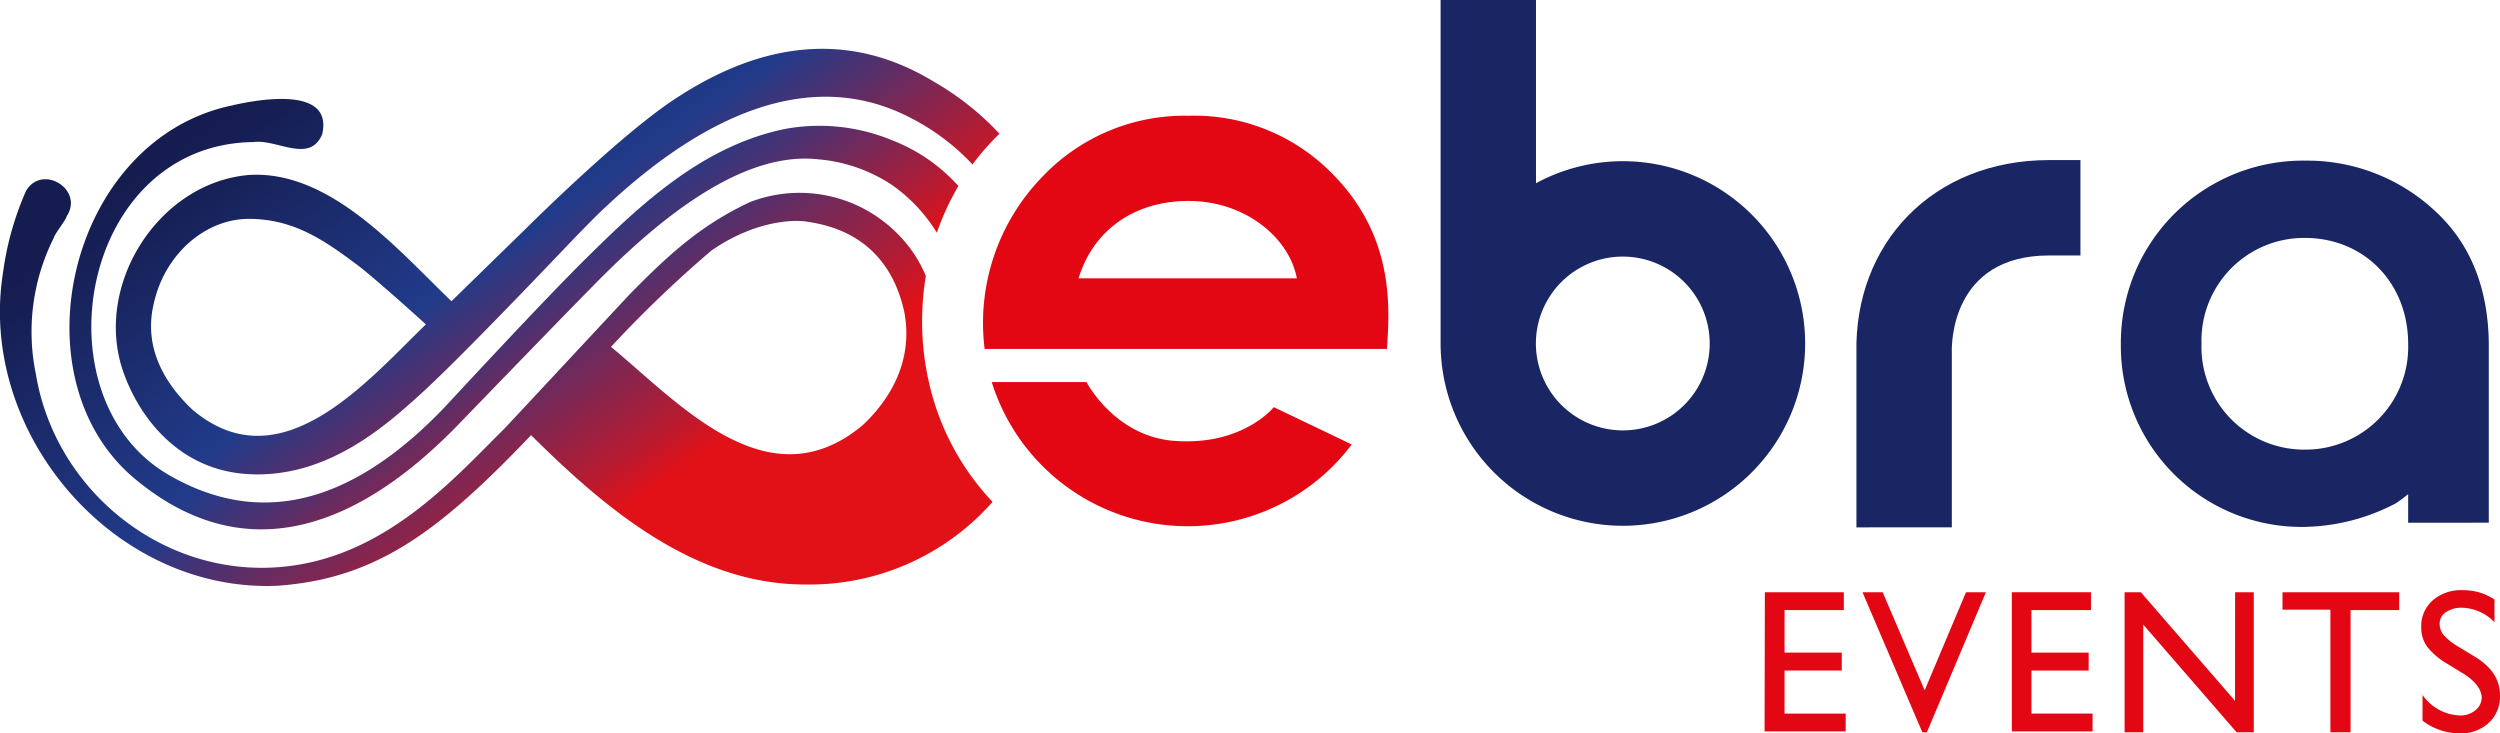 <svg id="Calque_1" data-name="Calque 1" xmlns="http://www.w3.org/2000/svg" xmlns:xlink="http://www.w3.org/1999/xlink" viewBox="0 0 267.84 78.57"><defs><style>.cls-1{fill:url(#Nouvelle_nuance_de_dégradé_2);}.cls-2{fill:url(#Nouvelle_nuance_de_dégradé_2-2);}.cls-3{fill:url(#Dégradé_sans_nom_20);}.cls-4{fill:#233a89;}.cls-5{fill:#192663;}.cls-6{fill:#e30613;}</style><linearGradient id="Nouvelle_nuance_de_dégradé_2" x1="44.21" y1="3.83" x2="100.68" y2="84.48" gradientUnits="userSpaceOnUse"><stop offset="0" stop-color="#151c4f"/><stop offset="0.09" stop-color="#151c4f"/><stop offset="0.37" stop-color="#213b8a"/><stop offset="0.43" stop-color="#4d3170"/><stop offset="0.57" stop-color="#ba1a2f"/><stop offset="0.61" stop-color="#e21117"/><stop offset="1" stop-color="#e21117"/></linearGradient><linearGradient id="Nouvelle_nuance_de_dégradé_2-2" x1="32.76" y1="10.55" x2="96.49" y2="101.57" xlink:href="#Nouvelle_nuance_de_dégradé_2"/><linearGradient id="Dégradé_sans_nom_20" x1="38" y1="5.67" x2="97.99" y2="91.35" gradientUnits="userSpaceOnUse"><stop offset="0" stop-color="#151c4f"/><stop offset="0.09" stop-color="#151c4f"/><stop offset="0.39" stop-color="#213b8a"/><stop offset="0.45" stop-color="#4d3170"/><stop offset="0.57" stop-color="#ba1a2f"/><stop offset="0.61" stop-color="#e21117"/><stop offset="1" stop-color="#e21117"/></linearGradient></defs><path class="cls-1" d="M34.09,28.3c-9.68.84-16.7,11.88-13.39,21.18,1.67,4.7,5.84,10.39,13.26,10.86,8.43.53,14.76-5.12,18.56-8.57,4.66-4.24,15.06-15.24,17-17.25,1-1,2-2.07,3.19-3.13l.09-.09C80.88,23.84,93,15.93,105,22.17a23.92,23.92,0,0,1,6.65,5,26.69,26.69,0,0,1,2.89-3.29,29.91,29.91,0,0,0-7-5.56C97,11.88,87.19,15.34,80.13,19.92,75.8,22.65,68.8,29.11,63.65,34.19l-7.82,7.63C50.23,36.48,42.85,27.71,34.09,28.3Zm19,16c-6.29,6.08-15.56,17.13-25,9.15-2.83-2.65-5.31-6.54-4.16-11.35C25.06,36.87,29.38,33,34.12,33s8,2.24,11.4,4.77C47.4,39.13,53.05,44.27,53.05,44.27Z" transform="translate(-7.46 -9.55)"/><path class="cls-2" d="M107.05,50.8l-.08-.34a29.38,29.38,0,0,1-.72-6.48,29.88,29.88,0,0,1,.4-4.86,13.91,13.91,0,0,0-3.22-4.71,14.74,14.74,0,0,0-15.59-3.22C82.51,33.67,79.06,36.88,75,41,73.68,42.4,61.81,55.16,61.47,55.5c-5.53,5.48-13,14-24.25,14.82C24.71,71.24,13.34,62,11.3,49.61a22.41,22.41,0,0,1,1.9-14.53c.16-.56,1.25-1.83,1.42-2.39C16.46,29.86,12,27.07,10.25,30a32.17,32.17,0,0,0-2.47,8.79C5.07,55.89,19.57,73,37.08,72.31c10.67-.72,17.4-5.79,27.28-16.14,7.87,7.82,17.51,16,29.33,16a26.15,26.15,0,0,0,20.11-8.85A27.3,27.3,0,0,1,107.05,50.8Zm-7.13,4.27c-10.13,8.52-19.7-2.33-27-8.36A127.3,127.3,0,0,1,83.67,36.4C88,33.39,92.11,33,94,33.31c2.17.35,8.54,1.46,10.34,9.66C105.32,48.07,102.93,52.24,99.92,55.07Z" transform="translate(-7.46 -9.55)"/><path class="cls-3" d="M21.89,60.83c11.12,9.3,22.93,6.11,34.27-5.38.38-.38,13.35-13.82,16.09-16.53,6.66-6.6,15.1-13.17,22.87-12.3a16.79,16.79,0,0,1,7.95,2.78,17.28,17.28,0,0,1,4.76,5.08,27.81,27.81,0,0,1,2.31-5,18.41,18.41,0,0,0-7-4.86,20.36,20.36,0,0,0-11.66-1.24c-8.38,1.76-14.77,7.47-20.77,13.4C65.78,41.59,55.14,53.15,55,53.28c-8.57,8.92-18.53,13.53-29.53,7.11C11.36,52.14,16.05,25,34.61,24.77c2.54-.34,6,2.34,7.36-.81,1.25-5.23-6.82-3.78-9.76-3.09C14.81,24.6,9,50.08,21.89,60.83Z" transform="translate(-7.46 -9.55)"/><path class="cls-4" d="M100.55,72.5h0" transform="translate(-7.46 -9.55)"/><path class="cls-5" d="M230.35,36.92H227c-10.58,0-10.45,9.68-10.43,10.33v18.8H206.35V47.42C206.09,35.68,214.48,26.7,227,26.7h3.35Z" transform="translate(-7.46 -9.55)"/><path class="cls-5" d="M181.32,55.66a9.31,9.31,0,1,1,9.31-9.31,9.3,9.3,0,0,1-9.31,9.31m0,10.22a19.53,19.53,0,1,0-9.3-36.7V9.55H161.8v36.8a19.53,19.53,0,0,0,19.52,19.53" transform="translate(-7.46 -9.55)"/><path class="cls-5" d="M254.39,57.72a11,11,0,0,0,11.07-11.34c0-6.48-4.68-11.34-11.07-11.34a11,11,0,0,0-11.07,11.34,11,11,0,0,0,11.07,11.34m11.07,7.83V62.49a13.37,13.37,0,0,1-1.35,1A21.86,21.86,0,0,1,254.39,66a19.37,19.37,0,0,1-19.71-19.62,19.51,19.51,0,0,1,19.71-19.62,20.07,20.07,0,0,1,13.86,5.31c3.87,3.51,5.85,8.37,5.85,14.58v18.9Z" transform="translate(-7.46 -9.55)"/><path class="cls-6" d="M113.71,50.48h10.15s3,5.8,9.37,6.3c7.38.57,10.7-3.61,10.7-3.61l8.35,4a22,22,0,0,1-38.57-6.69Z" transform="translate(-7.46 -9.55)"/><path class="cls-6" d="M146.4,39.37l-23.39,0c1.51-4.95,5.73-8.28,11.78-8.29S145.58,35,146.4,39.37m9.65,7.56c.3-4.44.87-12.31-6.25-19.16a20.68,20.68,0,0,0-15-5.82,21,21,0,0,0-15.61,6.48,22.46,22.46,0,0,0-6.24,18.5Z" transform="translate(-7.46 -9.55)"/><path class="cls-6" d="M196.54,73H205v1.91h-6.35v4.56h6.13v1.92h-6.13V86h6.55v1.91h-8.69Z" transform="translate(-7.46 -9.55)"/><path class="cls-6" d="M218.09,73h2.13L213.9,88h-.49L207,73h2.16l4.5,10.51Z" transform="translate(-7.46 -9.55)"/><path class="cls-6" d="M223,73h8.48v1.91H225.1v4.56h6.13v1.92H225.1V86h6.55v1.91H223Z" transform="translate(-7.46 -9.55)"/><path class="cls-6" d="M246.92,73h2V88h-1.84l-10-11.53V88h-2V73h1.74l10.09,11.63Z" transform="translate(-7.46 -9.55)"/><path class="cls-6" d="M252,73h12.5v1.91h-5.21V88h-2.16V74.87H252Z" transform="translate(-7.46 -9.55)"/><path class="cls-6" d="M271.31,81.68l-1.63-1a7.52,7.52,0,0,1-2.18-1.84,3.5,3.5,0,0,1-.64-2.09,3.68,3.68,0,0,1,1.22-2.87,4.61,4.61,0,0,1,3.19-1.1,6,6,0,0,1,3.44,1v2.43a5,5,0,0,0-3.48-1.55,2.92,2.92,0,0,0-1.73.48,1.48,1.48,0,0,0-.67,1.25,1.91,1.91,0,0,0,.49,1.26,6.53,6.53,0,0,0,1.6,1.23l1.64,1q2.74,1.64,2.74,4.16A3.81,3.81,0,0,1,274.09,87,4.4,4.4,0,0,1,271,88.12a6.56,6.56,0,0,1-4-1.36V84a5.07,5.07,0,0,0,4,2.2,2.51,2.51,0,0,0,1.67-.56,1.77,1.77,0,0,0,.67-1.41C273.28,83.36,272.63,82.5,271.31,81.68Z" transform="translate(-7.46 -9.55)"/></svg>